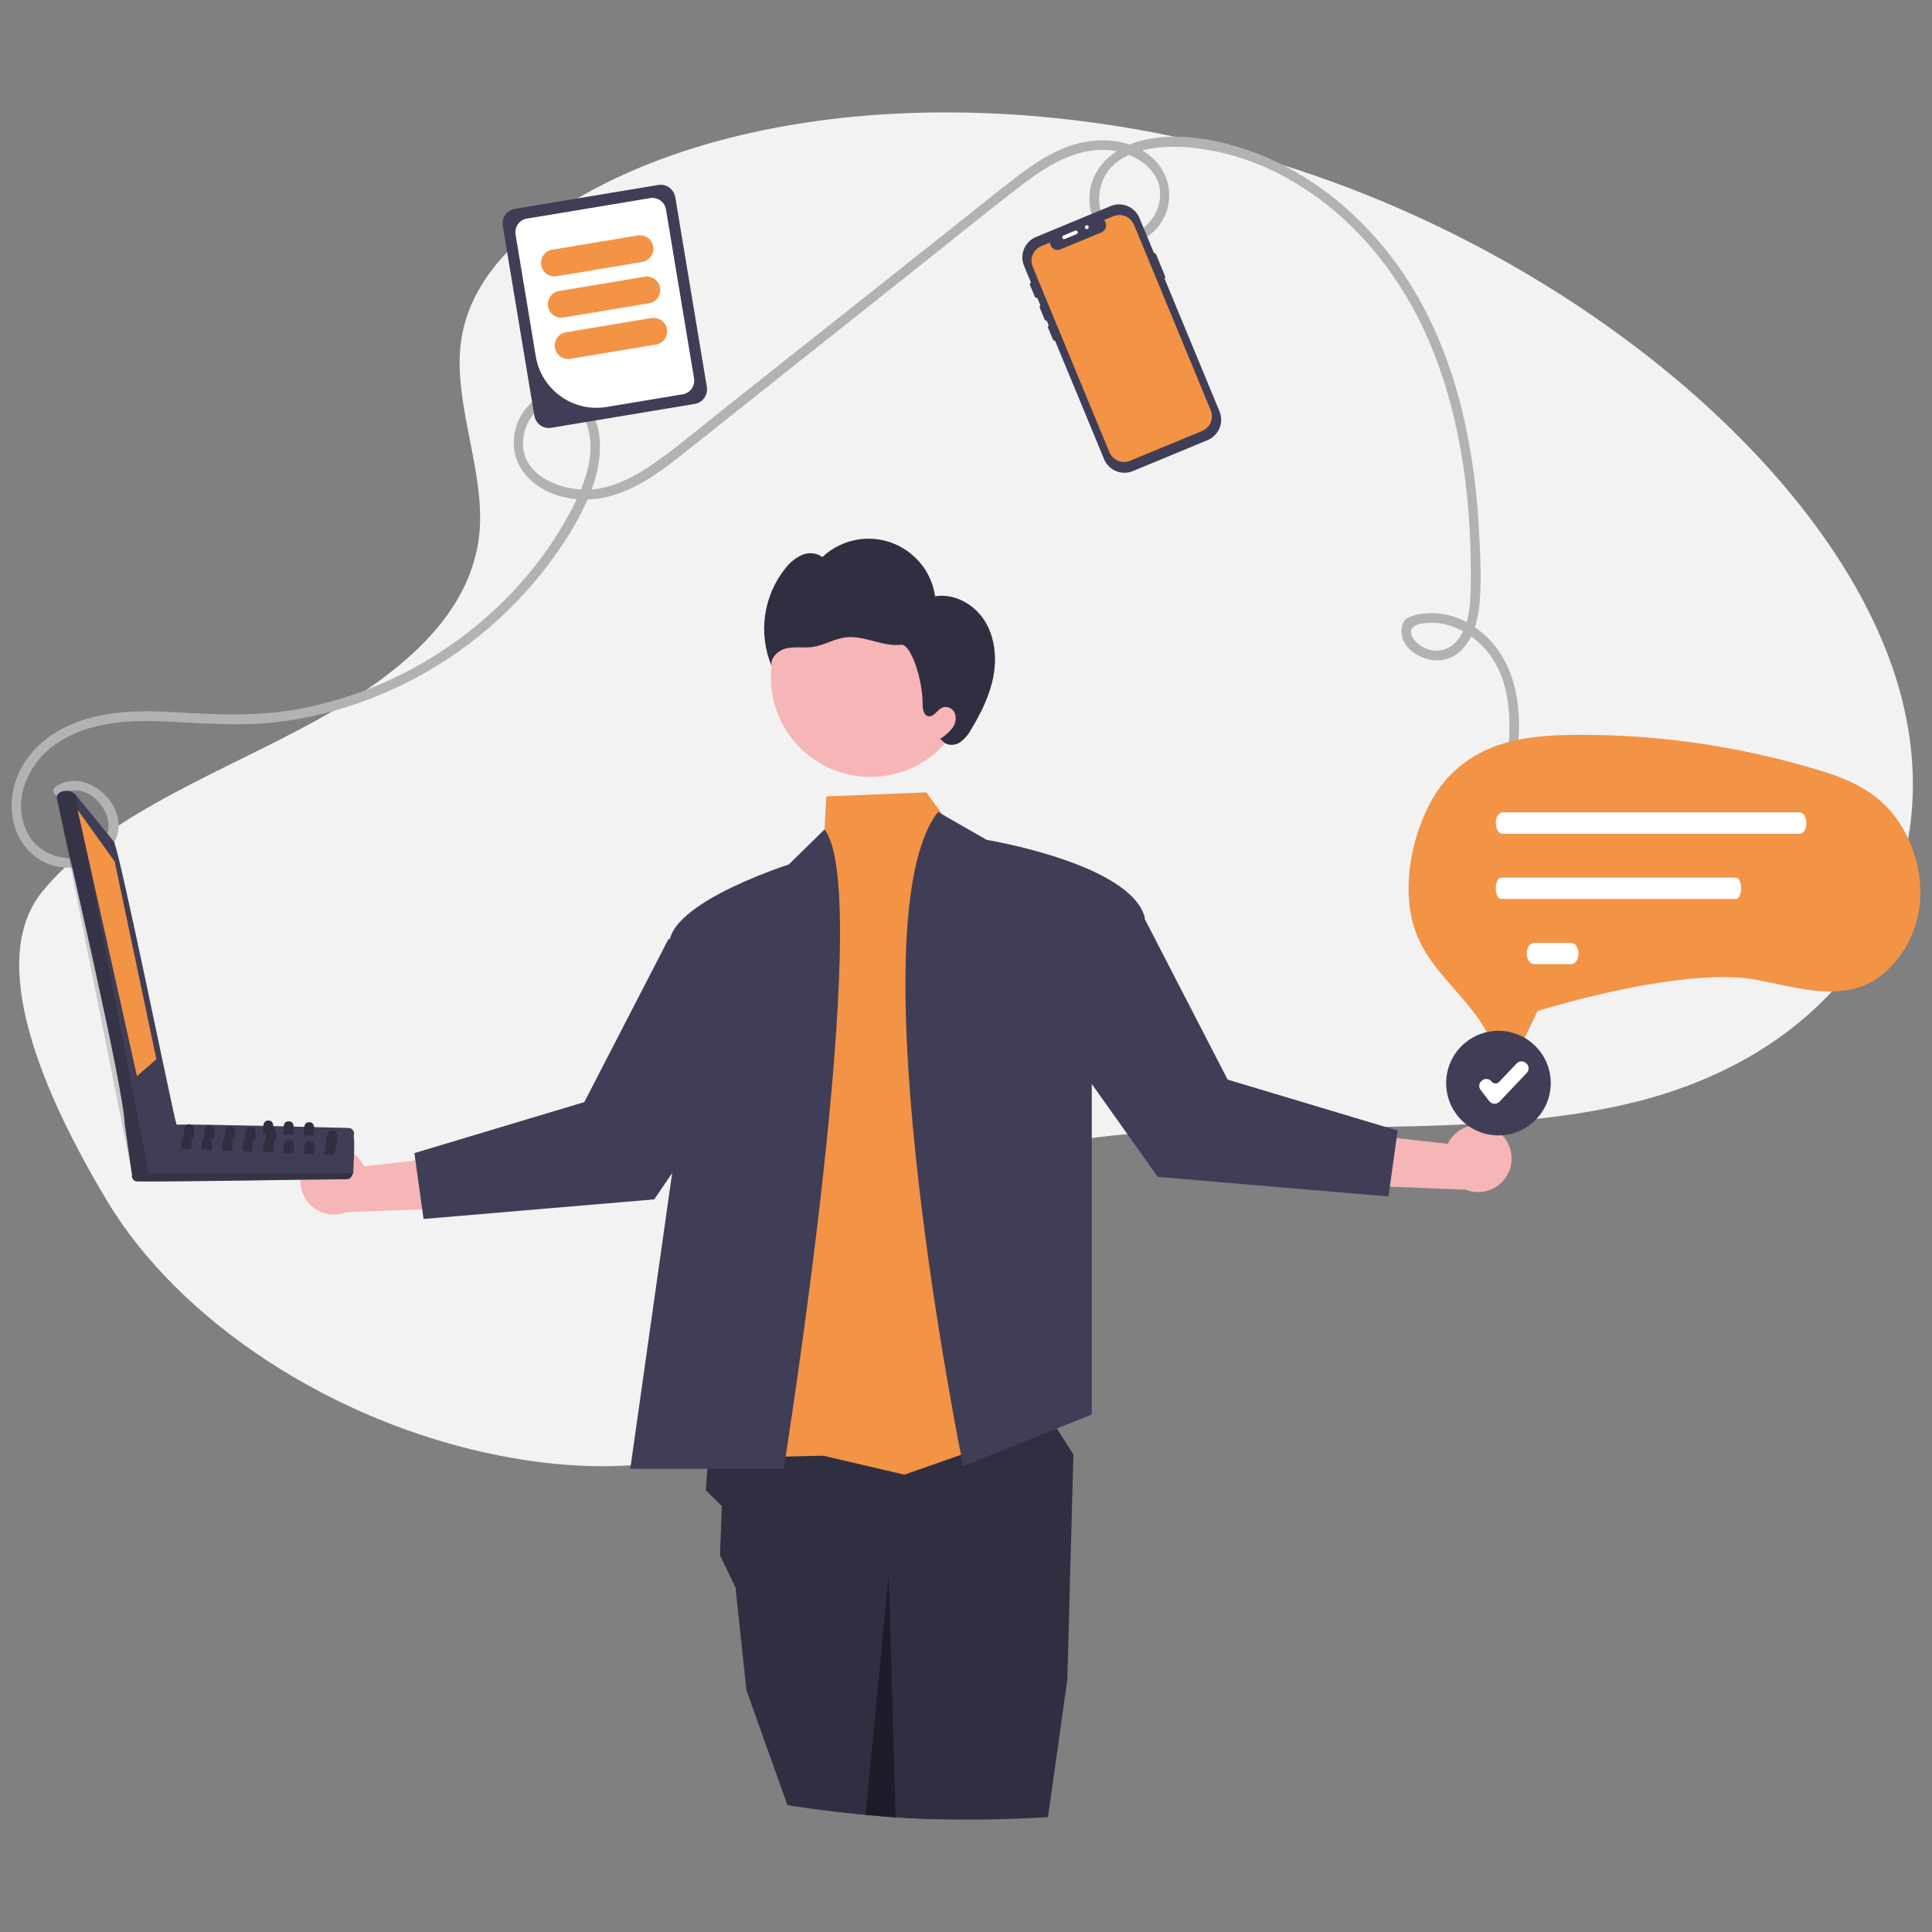<?xml version="1.0" encoding="utf-8"?>
<!-- Generator: Adobe Illustrator 26.2.1, SVG Export Plug-In . SVG Version: 6.00 Build 0)  -->
<svg version="1.1" xmlns="http://www.w3.org/2000/svg" xmlns:xlink="http://www.w3.org/1999/xlink" x="0px" y="0px"
	 viewBox="0 0 225 225" style="enable-background:new 0 0 225 225;" xml:space="preserve">
<rect x="0" y="0" width="225" height="225" fill="#808080" stroke="none"/>
<style type="text/css">
	.st0{display:none;}
	.st1{display:inline;}
	.st2{fill:#F2F2F2;}
	.st3{fill:#2F2F41;}
	.st4{fill:#F6B7B9;}
	.st5{opacity:0.1;fill:#010202;enable-background:new    ;}
	.st6{fill:#403D56;}
	.st7{fill:#F39246;}
	.st8{fill:#A1616A;}
	.st9{fill:#575A8A;}
	.st10{fill:#B3B2B2;}
	.st11{fill:#F6B5B7;}
	.st12{fill:#302F42;}
	.st13{fill:#F39346;}
	.st14{fill:#403E56;}
	.st15{opacity:0.4;fill:#020203;enable-background:new    ;}
	.st16{fill:#FFFFFF;}
	.st17{opacity:0.17;fill:#020203;enable-background:new    ;}
</style>
<g id="Livello_2" class="st0">
	
		<g id="Raggruppa_127_00000108295155420560532970000006632963733395105727_" transform="translate(-413.526 -2606.052)" class="st1">
		<path id="Tracciato_1208_00000026143845212087924110000012011198793087705250_" class="st2" d="M454.57,2813.66
			c-16.33-4.83-28.6-18.4-30.79-34.76c-0.05-0.41-0.11-0.82-0.15-1.23c-1.04-9.81,1.79-20.51,9.67-26.59
			c6.62-5.12,15.61-6.25,23.13-10.05c14.76-7.45,21.92-24.01,25.3-39.86c3.37-15.85,4.18-32.51,11.22-47.13
			c11.6-24.1,40.32-38.74,67.79-35.66c27.47,3.08,52.09,22.98,61.43,48.3c9.34,25.32,3.58,54.81-13.55,75.53
			c-6.3,7.6-14.41,14.31-24.25,16.53c-8.54,1.93-17.63,0.33-26.24,1.99c-13.53,2.6-23.96,12.77-32.38,23.27s-15.99,22.1-27.3,29.64
			C487.46,2820.98,469.04,2817.93,454.57,2813.66z"/>
		<path id="Tracciato_1209_00000010996766642245856230000012852796495327075982_" class="st2" d="M591.68,2788.25l-0.05-0.18
			l-0.02,0.46L591.68,2788.25z"/>
		<path id="Tracciato_1210_00000156550444272057381410000006376230950758958490_" class="st3" d="M507.03,2713.48
			c8.52-4.31,13.12-8.38,15.59-11.67c-3.39-3.26-5.73-7.47-6.69-12.08c-0.95-4.57-0.46-9.32,1.38-13.6c-1.42-1.52-2.23-3.5-2.3-5.57
			c0-7.64,12.06-13.81,26.93-13.81c14.87,0,26.93,6.18,26.93,13.81c0,2.81-1.65,5.42-4.47,7.6c1.53,4.76,1.44,9.89-0.24,14.6
			c-1.73,4.78-4.92,8.89-9.13,11.73c3.34,1.93,6.96,3.34,10.72,4.16c2.05-1.08,14.98,2.16,14.98,2.16c3.23,0.19,6.25,1.65,8.41,4.05
			c2.05-5.27,5.83-10.19,5.21-15.71c-0.67-5.9-6.08-10.09-9.8-14.86c-3.24-4.58-5.81-9.59-7.63-14.89l-7.05-17.73
			c-1.39-3.49-2.91-7.15-6-9.44c-5.79-4.28-15.09-3.45-21.86-2.57c-6.28,0.82-12.96,0.43-19,2.35c-5.9,1.9-11.24,6.34-12.45,12.16
			c-0.56,2.7-0.22,5.49-0.69,8.21c-1.09,6.28-6.28,11.1-11.06,15.56c-4.78,4.46-9.71,9.64-10.07,16
			c-0.38,6.98,4.93,13.51,4.01,20.43c-0.07,0.5-0.16,0.99-0.29,1.47c0.25-0.17,0.48-0.36,0.7-0.58
			C496.29,2712.3,507.03,2713.48,507.03,2713.48z"/>
		<path id="Tracciato_1211_00000145044163347096303550000003834838041231642789_" class="st3" d="M578.24,2764.31
			c0.27-0.21,0.53-0.43,0.8-0.64c1.35-1.14,2.6-2.41,3.72-3.78l-2.63-8.33l-0.17,0.2C580.51,2756.02,579.92,2760.35,578.24,2764.31z
			"/>
		<path id="Tracciato_1212_00000113351175632397655680000003314138645808298119_" class="st4" d="M540.47,2708.94
			c-3.32,0.01-6.6-0.62-9.68-1.85c-3.04-1.21-5.82-3-8.17-5.28c-2.47,3.31-7.07,7.36-15.59,11.67c0.57,19.81,30.7,21.9,30.7,21.9
			c35.19-3.72,27.37-24.57,27.76-26.44c0.02-0.06,0.05-0.12,0.1-0.17c0.04-0.06,0.1-0.1,0.17-0.12c-3.77-0.82-7.39-2.22-10.72-4.16
			C550.74,2707.41,545.66,2708.96,540.47,2708.94z"/>
		<path id="Tracciato_1213_00000011723682601360943020000004632932796804928957_" class="st5" d="M540.47,2708.94
			c-3.32,0.01-6.6-0.62-9.68-1.85c-3.04-1.21-5.82-3-8.17-5.28c-2.47,3.31-7.07,7.36-15.59,11.67c0.57,19.81,30.7,21.9,30.7,21.9
			c35.19-3.72,27.37-24.57,27.76-26.44c0.02-0.06,0.05-0.12,0.1-0.17c0.04-0.06,0.1-0.1,0.17-0.12c-3.77-0.82-7.39-2.22-10.72-4.16
			C550.74,2707.41,545.66,2708.96,540.47,2708.94z"/>
		<path id="Tracciato_1214_00000129898310788497092920000000214433674382488241_" class="st4" d="M540.47,2708.94
			c3.9,0.01,7.74-0.86,11.26-2.55c3.46-1.64,6.49-4.08,8.85-7.1c2.32-2.96,3.88-6.43,4.55-10.12c0.66-3.67,0.42-7.45-0.72-11
			c-4.82,3.73-13.08,6.19-22.46,6.19c-11,0-20.46-3.39-24.64-8.23c-1.55,3.6-2.14,7.54-1.72,11.43c0.43,3.91,1.85,7.65,4.12,10.85
			c2.32,3.28,5.41,5.93,9,7.74C532.36,2707.99,536.38,2708.95,540.47,2708.94z"/>
		<path id="Tracciato_1215_00000083075723486097030390000013019090280532686728_" class="st6" d="M499.42,2749.53l-2.35,8.18h0.01
			c0,0,0.88,2.81,1.99,6.83c0.14,0.5,0.28,1.03,0.43,1.58l77.43,1.06c0.44-0.85,0.89-1.81,1.31-2.87c1.67-3.96,2.27-8.29,1.72-12.55
			l0.17-0.2l-2.52-8l14.86-19.35l6.26,6.69c0,0-3.57-10.19-9.57-16.04c-2.16-2.41-5.18-3.86-8.41-4.05c0,0-12.93-3.23-14.98-2.16
			c-0.07,0.02-0.13,0.06-0.17,0.12c-0.05,0.05-0.08,0.1-0.1,0.17c-0.39,1.87,7.43,22.72-27.76,26.44c0,0-30.13-2.09-30.7-21.9
			c0,0-10.74-1.18-13.86,1.79c-0.22,0.21-0.45,0.41-0.7,0.58c-3.41,2.5-11.17,4.74-12.42,10.47l2.95-2.11L499.42,2749.53z"/>
		<path id="Tracciato_1216_00000013186426455845178670000006517173878012416896_" class="st4" d="M473.19,2800.68
			c3.67,2.34,7.46,4.48,11.37,6.41v-11.61C480.17,2795.37,475.98,2797.29,473.19,2800.68z"/>
		<path id="Tracciato_1217_00000054953569442159988080000015403748071553727115_" class="st4" d="M591.38,2794.31l-0.48,11.93
			c3.24-1.65,6.38-3.45,9.41-5.39C599.27,2797.74,596.79,2794.93,591.38,2794.31z"/>
		<path id="Tracciato_1218_00000096763075296458672240000013225449564505981833_" class="st6" d="M484.56,2795.48v-20.01
			c0-0.05,0-0.09,0-0.14c0.02-1.24,0.3-2.47,0.81-3.6c0.52-1.14,1.27-2.17,2.19-3.02c0.94-0.87,2.04-1.55,3.24-2
			c1.21-0.46,2.5-0.68,3.79-0.67h0.05l1.01-3.52l1.39-4.81l2.36-8.18l-16.42-25.32l-2.95,2.11l-0.18,0.12c0,0-7.04,17.12-7.82,26.81
			c-0.67,8.27-7.6,31.18-9.13,40.03c3.28,2.66,6.71,5.13,10.27,7.41C475.97,2797.29,480.17,2795.36,484.56,2795.48z"/>
		<path id="Tracciato_1219_00000134956844869644765540000001389876718817893804_" class="st6" d="M602.63,2742.08
			c0-2.23-3.91-11.17-3.91-11.17l-6.26-6.69l-14.86,19.35l2.52,8l2.63,8.33l2.46,7.82c2.03,0.62,3.81,1.87,5.08,3.57
			c1.23,1.66,1.86,3.7,1.78,5.77l-0.45,11.02l0.05,0.18l-0.07,0.26l-0.23,5.8c5.42,0.62,7.89,3.43,8.94,6.54
			c4.47-2.84,8.74-5.99,12.78-9.43c-0.14-4.34-0.76-8.65-1.86-12.86C610.45,2777.08,602.63,2744.31,602.63,2742.08z"/>
		<path id="Tracciato_1220_00000038415584553400454960000000391125989681581481_" class="st7" d="M591.61,2788.51l0.02-0.44
			l0.45-11.02c0.09-2.52-0.87-4.96-2.64-6.75c-1.82-1.85-4.28-2.94-6.87-3.04h-0.24l-5.4-0.08l-77.43-1.06l-4.83-0.08h-0.05
			c-1.3-0.01-2.58,0.21-3.79,0.67c-1.2,0.45-2.3,1.13-3.24,2c-0.92,0.85-1.67,1.88-2.19,3.02c-0.51,1.13-0.79,2.36-0.81,3.6
			c0,0.05,0,0.09,0,0.14v31.62c33.63,16.35,72.97,16.03,106.33-0.85l0.48-11.93L591.61,2788.51z M543.59,2796.07
			c-0.01,1.19-0.38,2.34-1.06,3.31c-0.7,0.98-1.68,1.74-2.81,2.19c-1.15,0.46-2.4,0.58-3.61,0.35c-1.2-0.23-2.31-0.8-3.2-1.64
			c-0.87-0.82-1.46-1.88-1.71-3.05c-0.24-1.16-0.12-2.36,0.36-3.45c0.49-1.1,1.29-2.03,2.3-2.67c2.49-1.58,5.74-1.27,7.89,0.74
			c0.57,0.55,1.03,1.2,1.36,1.93C543.42,2794.5,543.59,2795.28,543.59,2796.07L543.59,2796.07z"/>
		<path id="Tracciato_1221_00000100342001059565923350000009696808900958449316_" class="st3" d="M541.93,2684.35
			c9.39,0,17.65-2.46,22.46-6.19c2.82-2.19,4.47-4.8,4.47-7.6c0-7.64-12.06-13.81-26.93-13.81c-14.87,0-26.93,6.18-26.93,13.81
			c0.06,2.07,0.88,4.05,2.3,5.57C521.47,2680.97,530.93,2684.35,541.93,2684.35z"/>
		<path id="Tracciato_1222_00000079476237550028937870000009503575327043608706_" class="st2" d="M537.34,2802.02
			c3.29-0.16,5.83-2.96,5.67-6.25c-0.16-3.29-2.96-5.83-6.25-5.67c-3.18,0.16-5.68,2.78-5.68,5.97
			C531.17,2799.44,533.97,2802.1,537.34,2802.02z"/>
	</g>
</g>
<g id="Livello_3" class="st0">
	<g class="st1">
		<g id="Raggruppa_120" transform="translate(-524.535 -2608.23)">
			<path id="Tracciato_1223" class="st2" d="M736.89,2680.08c-2.91-13.77-14.92-28.53-30.85-37.34c-0.4-0.21-0.79-0.43-1.19-0.64
				c-9.58-5.08-20.47-7.8-27.39-4.87c-5.81,2.46-7.95,8.36-12.56,12.04c-9.04,7.23-26.22,5.02-42.27,0.4
				c-16.05-4.62-32.61-11.4-47.86-12.85c-25.14-2.39-42.88,11.61-42.96,32.57s16.79,47.31,40.74,65.17
				c23.96,17.86,53.76,26.8,76.18,23.75c8.23-1.12,15.79-3.94,19.11-9.98c2.88-5.23,2.33-12.43,4.94-17.83
				c4.11-8.5,15.35-11.44,26.7-12.79c11.35-1.35,23.66-1.62,32.4-6.35C740.37,2706.77,739.46,2692.29,736.89,2680.08z"/>
			<path id="Tracciato_1224" class="st8" d="M618.04,2714.52l10.11,10.42c0,0,10.95-16.05,14.32-17.65c0,0-5.3-6.73-5.34-14.4
				c-5.06,1.22-10.37,0.97-15.3-0.71c-4.86-1.65-9.12-4.69-12.26-8.75c-0.47,3.51-1.4,6.95-2.75,10.23L618.04,2714.52z"/>
			<path id="Tracciato_1225" class="st5" d="M618.04,2714.52l10.11,10.42c0,0,10.95-16.05,14.32-17.65c0,0-5.3-6.73-5.34-14.4
				c-5.06,1.22-10.37,0.97-15.3-0.71c-4.86-1.65-9.12-4.69-12.26-8.75c-0.47,3.51-1.4,6.95-2.75,10.23L618.04,2714.52z"/>
			<path id="Tracciato_1226" class="st3" d="M650.06,2818.04c-5.11-2.09-7.06,0.04-11.33,3.25c6.65-0.08,13.28-0.76,19.81-2.02
				c-2.2-1.05-4.29-2.32-6.24-3.8C651.46,2817.35,650.7,2818.3,650.06,2818.04z"/>
			<path id="Tracciato_1227" class="st8" d="M630.68,2693.66c3.42,0,6.82-0.64,10-1.9c3.15-1.23,6.03-3.06,8.48-5.39
				c2.41-2.29,4.33-5.03,5.66-8.08c1.31-3,1.98-6.24,1.98-9.52c0-0.36-0.01-0.71-0.03-1.06c-0.38,0.28-0.82,0.47-1.29,0.54
				c-0.47,0.07-0.94,0.03-1.4-0.11c-2.56-1-1.88-5.32-4.41-6.39c-2.28-0.96-4.5,1.67-6.98,1.94c-2.31,0.24-4.2-1.56-6.09-2.85
				c-1.89-1.28-4.05-2.12-6.31-2.47c-2.27-0.34-4.6-0.18-6.8,0.47c-2.18,0.64-4.19,1.76-5.88,3.28c-1.65,1.5-2.93,3.36-3.73,5.44
				c-1.47,3.85-1.16,8.2-2.93,11.93c-2.04-0.91-2.17-3.38-3.9-4.51c-0.55-0.32-1.18-0.51-1.81-0.54c1.39,5.53,4.64,10.4,9.21,13.81
				C619.15,2691.77,624.83,2693.66,630.68,2693.66z"/>
			<path id="Tracciato_1228" class="st6" d="M581.39,2740.87c6.32,16.92-0.64,46.07-1.27,49.07c-0.43,2.07,6.35,0.04,13.9-0.4
				c4.7-0.16,9.41,0.03,14.09,0.56c1.36-0.1,2.46-0.15,3.19-0.15c0.25,0,0.5,0.07,0.72,0.18c0.22,0.11,0.41,0.27,0.56,0.47
				c0.01,0.01,0.02,0.03,0.03,0.03c0.03,0.04,0.06,0.07,0.09,0.11c0.09,0.1,0.15,0.21,0.2,0.33c0.09,0.15,0.16,0.32,0.23,0.47
				c0.92-0.85,2.38-2.19,4.17-3.74l-21.16-9.91l34.55-45.74l3.31,1.72l0.9-1.72c0,0,12.04,3.39,23.8,8.08
				c2.97-10.83,5.69-18.52,5.69-18.52c2.22,0.53,4.2,1.79,5.62,3.59c-0.61-2.22-2.01-4.15-3.94-5.41
				c-7.56-5.05-21.18-13.76-23.59-12.61c-3.37,1.6-14.33,17.65-14.33,17.65l-10.11-10.42l-11.21-20.86c0,0-8.17-2.41-9.86,1.6
				s-32.02,16.84-32.02,16.84l3.37,1.6C577.54,2715.91,580.84,2727.42,581.39,2740.87z"/>
			<path id="Tracciato_1229" class="st6" d="M650.06,2818.04c0.65,0.27,1.41-0.68,2.25-2.57c-1.42-0.92-2.5-2.28-3.09-3.86
				c-0.35-1.66,0.89-5.53,2.47-9.47c-2,0.25-4.02-0.08-5.84-0.95l-15.17-7.1c-3.17,1.99-6.51,3.7-9.98,5.09l-7.14,5.51
				c-0.49,5.36-1.37,10.79-1.88,13.66c8.37,1.97,16.95,2.97,25.55,2.97c0.51,0,1.01-0.01,1.51-0.03
				C642.99,2818.08,644.95,2815.94,650.06,2818.04z"/>
			<path id="Tracciato_1230" class="st6" d="M664.38,2721.73c0,0-2.73,7.69-5.69,18.52c5.29,2.02,10.4,4.48,15.27,7.37l-2.06-17.69
				c-0.24-1.95-1.08-3.77-2.41-5.22C668.11,2723.23,666.34,2722.2,664.38,2721.73L664.38,2721.73z"/>
			<path id="Tracciato_1231" class="st9" d="M685.61,2808.6l0.36,1.37c0.1-0.04,0.19-0.1,0.29-0.14c-0.2-0.39-0.4-0.85-0.6-1.34
				L685.61,2808.6z"/>
			<path id="Tracciato_1232" class="st6" d="M680.83,2790.42c0.11-0.35,0.23-0.71,0.35-1.09l-27.12,11.85
				c-0.72,0.48-1.53,0.8-2.38,0.95c-1.58,3.95-2.82,7.81-2.47,9.47c0.59,1.59,1.67,2.94,3.09,3.86c1.95,1.47,4.04,2.74,6.24,3.8
				c4.4-0.86,8.74-1.99,13-3.39v-11.89L680.83,2790.42z"/>
			<path id="Tracciato_1233" class="st3" d="M610.96,2679.51c1.78-3.73,1.47-8.08,2.93-11.93c0.8-2.08,2.08-3.95,3.73-5.44
				c1.69-1.52,3.69-2.64,5.88-3.28c2.21-0.65,4.53-0.81,6.8-0.47c2.26,0.35,4.41,1.19,6.31,2.47c1.89,1.28,3.78,3.08,6.09,2.85
				c2.48-0.26,4.7-2.9,6.98-1.94c2.53,1.07,1.85,5.39,4.41,6.39c0.45,0.14,0.93,0.18,1.4,0.11c0.46-0.08,0.9-0.26,1.28-0.54
				c0.41-0.27,0.76-0.62,1.04-1.03c0.68-1.22,1.05-2.59,1.08-3.99c0.35-3.42,0.67-7.05-0.88-10.14c-0.65-1.05-1.22-2.14-1.71-3.28
				c-0.27-1.06-0.38-2.15-0.33-3.24c-0.01-4.03-0.32-8.22-2.45-11.71c-2.64-3.84-6.69-6.5-11.27-7.4c-4.61-0.9-9.33-1.08-13.99-0.53
				c-7.72,0.61-15.77,1.95-21.86,6.53c-0.82,0.57-1.53,1.28-2.1,2.09c-0.53,0.96-0.91,2-1.12,3.08c-1.32,5.12-3.29,10.05-5.87,14.66
				c-1.24,1.96-2.26,4.05-3.03,6.24c-0.77,2.21-0.49,4.65,0.75,6.63c1.1,1.55,2.86,2.37,4.24,3.63c1.38,1.26,2.01,3.67,3.52,4.62
				c0.76,0.38,1.6,0.57,2.45,0.57c0.64,0.04,1.26,0.22,1.81,0.54C608.79,2676.13,608.92,2678.6,610.96,2679.51z"/>
			<path id="Tracciato_1234" class="st2" d="M658.69,2740.25c-11.76-4.69-23.8-8.08-23.8-8.08l-0.9,1.72l43.04,22.35
				c6.74-3.21,10.11,3.21,10.11,3.21l31.18-15.24l-10.11-1.6c-10.11-1.6-28.65,9.63-28.65,9.63c-1.6-1.83-3.49-3.39-5.6-4.62
				C669.08,2744.73,663.98,2742.26,658.69,2740.25z"/>
			<path id="Tracciato_1235" class="st7" d="M677.02,2756.24l-43.04-22.35l-3.31-1.72l-34.55,45.74l21.16,9.91
				c7.78-6.73,21.73-17.37,23.62-9.03c1.41,6.24-4.46,11.62-10.22,15.29l15.17,7.1c1.81,0.87,3.84,1.2,5.84,0.95
				c0.85-0.15,1.66-0.47,2.38-0.95l27.12-11.85c3.03-9.33,9.78-26.83,16.06-20.26c0.56,0.58,1.03,1.24,1.4,1.95l19.66-26.82
				l-31.18,15.24C687.13,2759.45,683.76,2753.03,677.02,2756.24z"/>
			<path id="Tracciato_1236" class="st8" d="M681.18,2789.33c-0.12,0.38-0.24,0.74-0.35,1.09l0,0l4.77,18.18l0.05-0.11l4.85-12.12
				c0,0,13.15-16.02,8.15-25.34c-0.38-0.71-0.85-1.37-1.4-1.95C690.96,2762.5,684.21,2780,681.18,2789.33z"/>
			<path id="Tracciato_1237" class="st8" d="M640.9,2778.79c-1.89-8.34-15.83,2.3-23.62,9.03c-1.79,1.55-3.26,2.89-4.17,3.74
				c1.04,2.55,0.94,7.8,0.44,13.13l7.14-5.51c3.47-1.39,6.81-3.1,9.98-5.09C636.44,2790.41,642.31,2785.02,640.9,2778.79z"/>
			<path id="Tracciato_1238" class="st9" d="M594.02,2789.54c-7.55,0.45-14.34,2.47-13.9,0.4c0.63-3,7.59-32.15,1.27-49.07
				c0.85,20.96-4.97,46.63-5.49,49.07c-0.74,3.52,22.49,0.87,32.2,0.15C603.43,2789.57,598.72,2789.39,594.02,2789.54z"/>
			<path id="Tracciato_1239" class="st5" d="M594.02,2789.54c-7.55,0.45-14.34,2.47-13.9,0.4c0.63-3,7.59-32.15,1.27-49.07
				c0.85,20.96-4.97,46.63-5.49,49.07c-0.74,3.52,22.49,0.87,32.2,0.15C603.43,2789.57,598.72,2789.39,594.02,2789.54z"/>
			<path id="Tracciato_1240" class="st9" d="M612.88,2791.08c-0.05-0.12-0.11-0.24-0.2-0.33
				C612.75,2790.85,612.82,2790.97,612.88,2791.08z"/>
			<path id="Tracciato_1241" class="st5" d="M612.88,2791.08c-0.05-0.12-0.11-0.24-0.2-0.33
				C612.75,2790.85,612.82,2790.97,612.88,2791.08z"/>
			<path id="Tracciato_1242" class="st9" d="M612.57,2790.6c0.01,0.01,0.02,0.03,0.03,0.03
				C612.59,2790.63,612.58,2790.62,612.57,2790.6z"/>
			<path id="Tracciato_1243" class="st5" d="M612.57,2790.6c0.01,0.01,0.02,0.03,0.03,0.03
				C612.59,2790.63,612.58,2790.62,612.57,2790.6z"/>
			<path id="Tracciato_1244" class="st6" d="M613.11,2791.55c-0.07-0.16-0.14-0.32-0.23-0.47c-0.06-0.12-0.13-0.23-0.2-0.33
				c-0.03-0.04-0.06-0.07-0.09-0.11c-0.01-0.01-0.02-0.01-0.03-0.03c-0.15-0.2-0.34-0.36-0.56-0.47c-0.22-0.12-0.47-0.18-0.72-0.18
				c-0.73,0-1.83,0.06-3.19,0.15c-9.71,0.71-32.94,3.36-32.2-0.15c0.51-2.44,6.34-28.12,5.49-49.07
				c-0.55-13.45-3.85-24.96-13.07-27.17l-3.37-1.6c0,0-13.48,2.41-16.01,22.48c-0.94,7.48-2.7,21.42-3.41,36.1
				c7.18,11.88,16.69,22.17,27.96,30.26c11.47,8.24,24.44,14.15,38.18,17.4c0.5-2.87,1.38-8.32,1.88-13.66
				C614.04,2799.34,614.15,2794.11,613.11,2791.55z"/>
			<path id="Tracciato_1245" class="st6" d="M680.84,2790.42L680.84,2790.42l-9.29,13.56v11.89c4.95-1.61,9.77-3.58,14.42-5.9
				l-0.36-1.37L680.84,2790.42z"/>
		</g>
	</g>
</g>
<g id="Livello_4">
	<g>
		<path id="Tracciato_1223_00000155848833695343037900000012763423611760632980_" class="st2" d="M12.48,139.87
			c8.4,14,26.22,25.78,45.54,29.62c0.48,0.08,0.96,0.19,1.44,0.27c11.53,2.07,23.43,1.09,29.12-4.62
			c4.78-4.79,4.54-12.03,7.64-17.72c6.08-11.18,24-15.01,41.76-15.79c17.76-0.78,36.91,0.62,52.61-3.33
			c25.89-6.52,37.88-28.26,29.58-51.2c-8.3-22.94-35.59-45.63-66.5-56.46s-64.05-9.78-85.07,1.7c-7.72,4.21-14.09,10.04-14.96,17.84
			c-0.76,6.76,2.67,14.44,2.24,21.29C55.2,72.25,45.23,79.55,34.51,85.15s-22.82,10.36-29.6,18.71
			C-1.66,111.96,5.04,127.46,12.48,139.87z"/>
		<g>
			<path class="st10" d="M185.16,115.07c-1.61-1.02-3.16-2.13-4.57-3.42c-3.46-3.05-5.4-7.47-5.3-12.08
				c0.03-5.25,1.72-10.34,1.61-15.6c-0.09-4.36-1.57-8.62-5.36-11.07c-1.56-1.06-3.43-1.58-5.31-1.48
				c-0.77,0.06-1.84,0.19-2.48,0.67c-0.51,0.39-0.61,1.29-0.5,1.88c0.24,1.39,1.56,2.36,2.84,2.74c1.59,0.51,3.33,0,4.38-1.29
				c1.23-1.42,1.65-3.31,1.83-5.13c0.24-2.47,0.11-5,0-7.47c-0.44-10.04-2.43-20.33-7.65-29.05c-4.44-7.41-11.34-13.63-19.61-16.38
				c-3.9-1.3-8.52-2.07-12.55-0.89c-3.46,1.01-6.11,3.86-5.54,7.64c0.48,3.19,3.79,5.4,6.71,3.39c2.64-1.83,3.3-5.45,1.48-8.09
				c-0.16-0.24-0.35-0.46-0.54-0.67c-2.82-2.95-7.42-2.93-10.93-1.43c-2.12,0.9-3.99,2.26-5.8,3.66c-2.31,1.79-4.58,3.63-6.87,5.44
				L83.43,48.31c-2.17,1.73-4.31,3.52-6.56,5.15c-2.1,1.52-4.41,2.93-6.99,3.42c-3.64,0.69-9.39-1.12-8.95-5.73
				c0.17-1.79,1.36-3.77,3.17-4.28c1.78-0.5,3.45,0.64,4.12,2.26c1.46,3.57-0.25,7.65-1.96,10.78
				c-4.21,7.76-10.86,14.07-18.64,18.18c-3.9,2.06-8.07,3.54-12.4,4.4c-4.86,0.95-9.62,0.77-14.54,0.47
				c-4.76-0.29-9.76-0.26-14,2.22c-3.48,2.03-5.8,5.72-5.24,9.84c0.48,3.57,3.35,6.3,7.04,6c3.1-0.25,6.21-2.9,5.11-6.26
				c-0.91-2.78-4.43-4.98-7.11-3.14c-0.59,0.41-0.03,1.38,0.57,0.97h0c3.12-2.14,7.15,2.57,4.96,5.51c-2.21,2.96-7.05,2.12-8.71-0.9
				c-2.12-3.86-0.01-8.46,3.41-10.7c3.89-2.55,8.65-2.69,13.14-2.45c4.54,0.24,8.96,0.56,13.48-0.09c3.82-0.56,7.56-1.61,11.12-3.12
				c7.32-3.07,13.74-7.94,18.68-14.15c2.3-2.92,4.46-6.21,5.78-9.71c1.02-2.7,1.5-6.24,0.06-8.88c-1.16-2.21-3.9-3.05-6.11-1.89
				c-0.27,0.14-0.53,0.31-0.76,0.51c-2.4,1.97-3.05,5.62-1.21,8.16c1.97,2.73,5.68,3.67,8.88,3.17c4.45-0.69,8.04-3.83,11.45-6.53
				l25.2-20.01c4.16-3.3,8.27-6.66,12.48-9.89c3.42-2.63,7.6-5.17,12.06-3.77c1.8,0.57,3.61,1.91,4.06,3.83
				c0.34,1.8-0.34,3.63-1.77,4.77c-1.28,1.08-3.19,0.93-4.27-0.35c-0.06-0.07-0.11-0.14-0.16-0.21c-0.94-1.31-1.02-3.18-0.48-4.66
				c1.45-3.96,6.75-4.37,10.29-4.05c4.18,0.42,8.21,1.75,11.83,3.89c7.48,4.35,13.02,11.42,16.26,19.37
				c3.6,8.81,4.71,18.55,4.56,28.01c-0.03,1.93-0.16,4.06-1.25,5.72c-1.06,1.63-2.92,2.12-4.58,1.03c-0.54-0.35-1.24-1.05-1.1-1.77
				c0.18-0.91,2-0.92,2.73-0.89c2,0.1,3.89,1.1,5.32,2.46c3.4,3.23,3.67,8.17,3.22,12.56c-0.49,4.82-1.88,9.62-1.32,14.5
				c0.71,6.29,4.92,10.38,9.82,13.63L185.16,115.07z"/>
			<circle class="st11" cx="101.38" cy="78.87" r="11.61"/>
			<path class="st12" d="M114.63,72.23c-1.22-1.89-3.51-3.15-5.73-2.79c-0.62-4.28-4.6-7.24-8.88-6.62
				c-1.59,0.23-3.07,0.95-4.24,2.05c-0.7-0.49-1.6-0.58-2.38-0.24c-0.76,0.35-1.43,0.88-1.93,1.55c-2.6,3.24-3.2,7.64-1.58,11.46
				c-0.27-0.99,0.72-1.92,1.72-2.14c1-0.22,2.05-0.01,3.06-0.16c1.3-0.18,2.47-0.94,3.77-1.11c1.09-0.14,2.19,0.14,3.26,0.42
				c1.07,0.28,2.16,0.57,3.26,0.44c1.09-0.13,2.51,4.02,2.49,6.94c0,0.55,0.11,1.26,0.65,1.38c0.67,0.14,1.05-0.78,1.69-1.03
				c0.61-0.17,1.24,0.16,1.44,0.77c0.16,0.6,0.03,1.23-0.37,1.71c-0.39,0.47-0.85,0.87-1.37,1.19l0.26,0.22
				c0.43,0.57,1.34,0.6,1.96,0.24c0.6-0.41,1.08-0.96,1.41-1.6c1.16-1.93,2.18-3.98,2.58-6.19
				C116.1,76.52,115.85,74.12,114.63,72.23z"/>
			<path class="st12" d="M108.98,211.85l-5.74-15.8l21.06-0.43l0.71-26.23l-3.73-5.87l-38.7,4.3l-0.38,5.74l1.86,1.83l-0.21,5.74
				l1.81,3.76l1.27,11.96l4.77,13.37C91.69,210.23,100.42,211.69,108.98,211.85z"/>
			<path class="st12" d="M102.39,211.5l-1.66-21.79l21.54,1.96l2.03,3.95l-2.25,16C110.62,212.34,102.39,211.5,102.39,211.5z"/>
			<polygon class="st13" points="111.5,97.28 107.89,92.28 96.24,92.75 96.02,96.6 88.28,169.7 95.88,169.53 105.32,171.74 
				123.46,165.38 			"/>
			<path class="st14" d="M91.27,171.06H73.4l4.66-32.91l1.89-13.34c0,0-1.34-9.53-1.99-14.51c-0.06-0.53,0.03-1.07,0.27-1.55
				c0.21-0.45,0.49-0.87,0.82-1.24c2.17-2.51,7.06-4.68,10.13-5.87c1.58-0.61,2.68-0.96,2.68-0.96l4.16-4.08
				C101.99,104.06,91.27,171.06,91.27,171.06z"/>
			<path class="st14" d="M109.24,94.56l5.67,3.25c0,0,16.79,2.76,18.42,9.06l-6.18,18.65v39.21l-14.98,6.01
				C112.17,170.74,99.24,107.4,109.24,94.56z"/>
			<polygon class="st15" points="104.3,211.65 103.5,183.44 100.8,211.37 			"/>
			<path class="st11" d="M36.63,134.35c1.74-1.25,4.17-0.86,5.43,0.89c0.13,0.19,0.25,0.38,0.35,0.59l13.73-1.55l-3.26,6.4
				l-12.54,0.49c-2.01,0.8-4.28-0.17-5.08-2.18C34.59,137.32,35.16,135.4,36.63,134.35L36.63,134.35z"/>
			<polygon class="st14" points="94.28,106.32 97.28,108.72 76.19,139.68 49.33,141.96 48.26,134.29 68.05,128.35 77.84,109.38 			
				"/>
			<path class="st11" d="M174.39,131.73c-1.74-1.25-4.17-0.86-5.43,0.89c-0.13,0.19-0.25,0.38-0.35,0.59l-13.73-1.55l3.26,6.4
				l12.54,0.49c2.01,0.8,4.28-0.17,5.08-2.18C176.43,134.7,175.87,132.78,174.39,131.73L174.39,131.73z"/>
			<polygon class="st14" points="116.75,103.7 112.82,106.05 134.83,137.06 161.7,139.34 162.77,131.67 142.97,125.73 
				133.18,106.76 			"/>
			<path class="st14" d="M122.92,39.67c-0.11,0.05-0.24-0.01-0.29-0.12l-0.57-1.37c-0.05-0.11,0.01-0.24,0.12-0.29
				c0.11-0.05,0.24,0.01,0.29,0.12l0.57,1.37C123.09,39.5,123.03,39.63,122.92,39.67z"/>
			<path class="st14" d="M134.4,29.49L134.4,29.49l-1.7-4.1c-0.54-1.31-2.05-1.94-3.36-1.39c0,0,0,0,0,0l0,0l-8.69,3.6
				c-1.31,0.54-1.94,2.05-1.39,3.36c0,0,0,0,0,0v0l9.32,22.51c0.54,1.31,2.05,1.94,3.36,1.39c0,0,0,0,0,0l0,0l8.69-3.6
				c1.31-0.54,1.94-2.05,1.39-3.36l0,0l0,0l-6.41-15.49l0,0c0.08-0.03,0.12-0.13,0.09-0.21v0l-1.08-2.62
				C134.57,29.49,134.48,29.46,134.4,29.49C134.4,29.49,134.4,29.49,134.4,29.49z"/>
			<path class="st13" d="M132.07,26.19L141,47.78c0.39,0.93-0.05,2-0.98,2.4c-0.01,0-0.01,0.01-0.02,0.01l-8.39,3.47
				c-0.94,0.39-2.02-0.06-2.41-1l-8.93-21.59c-0.39-0.94,0.06-2.02,1-2.41c0,0,0,0,0,0l1.02-0.42c0,0.48,0.4,0.87,0.88,0.87
				c0.11,0,0.23-0.02,0.33-0.07l4.78-1.98c0.1-0.04,0.2-0.11,0.28-0.19c0.34-0.34,0.35-0.89,0.01-1.24c0,0,0,0,0,0l1.09-0.45
				C130.6,24.8,131.68,25.25,132.07,26.19z"/>
			<path class="st14" d="M121.95,37.33c-0.11,0.05-0.24-0.01-0.29-0.12l-0.57-1.37c-0.05-0.11,0.01-0.24,0.12-0.29
				c0.11-0.05,0.24,0.01,0.29,0.12l0.57,1.37C122.11,37.15,122.06,37.28,121.95,37.33z"/>
			<path class="st14" d="M120.81,34.68c-0.11,0.05-0.24-0.01-0.29-0.12l-0.57-1.37c-0.05-0.11,0.01-0.24,0.12-0.29
				c0.11-0.05,0.24,0.01,0.29,0.12l0,0l0.57,1.37C120.97,34.5,120.92,34.63,120.81,34.68z"/>
			<path class="st16" d="M123.72,27.72c-0.05-0.11,0.01-0.24,0.12-0.29l1.37-0.57c0.11-0.05,0.24,0.01,0.29,0.12
				c0.05,0.11-0.01,0.24-0.12,0.29L124,27.83C123.89,27.88,123.76,27.83,123.72,27.72z"/>
			<circle class="st16" cx="126.57" cy="26.46" r="0.22"/>
			<path class="st13" d="M175.52,123.8c-0.02,0-0.03,0-0.05,0c-0.41-0.02-0.79-0.37-1.01-0.92c-0.82-1.97-1.83-3.73-2.99-5.2
				c-0.7-0.9-1.44-1.74-2.15-2.55c-1.83-2.09-3.55-4.06-4.51-6.77c-2.09-5.93,0.37-14.18,3.88-17.88c3.94-4.15,9.12-4.8,14.13-4.89
				c0.52-0.01,1.04-0.01,1.56-0.01l0,0c9.03,0.01,18.04,1.33,26.91,3.95c2.95,0.87,6.04,1.94,8.53,4.54
				c2.47,2.58,3.97,6.65,3.82,10.36c-0.21,5.42-3.79,9.47-7.05,10.53c-3.11,1.01-6.34,0.33-9.75-0.39
				c-0.75-0.16-1.53-0.32-2.31-0.47c-8.38-1.55-24.13,3.24-24.8,3.44l-0.66,0.2l-2.56,5.3C176.27,123.52,175.91,123.81,175.52,123.8
				z"/>
			<path class="st16" d="M209.62,97.09h-34.67c-0.42,0-0.75-0.55-0.75-1.24c0-0.68,0.34-1.24,0.75-1.24h34.67
				c0.42,0,0.75,0.55,0.75,1.24C210.37,96.54,210.04,97.09,209.62,97.09z"/>
			<path class="st16" d="M202.18,104.69h-27.39c-0.33,0-0.6-0.56-0.59-1.24c0-0.68,0.27-1.23,0.59-1.24h27.39
				c0.33,0,0.6,0.56,0.59,1.24C202.77,104.13,202.51,104.69,202.18,104.69z"/>
			<path class="st16" d="M183.01,112.28h-4.38c-0.45,0-0.82-0.56-0.82-1.24c0-0.68,0.37-1.23,0.82-1.23h4.38
				c0.45,0,0.82,0.56,0.82,1.24C183.82,111.73,183.46,112.28,183.01,112.28z"/>
			<circle class="st16" cx="174.51" cy="126.14" r="6.01"/>
			<path class="st14" d="M174.51,132.23c-3.36,0-6.09-2.72-6.09-6.09c0-3.36,2.72-6.09,6.09-6.09c3.36,0,6.09,2.72,6.09,6.09
				C180.59,129.5,177.87,132.22,174.51,132.23z"/>
			<path class="st16" d="M174.06,128.54c-0.01,0-0.03,0-0.04,0c-0.23-0.01-0.44-0.12-0.58-0.3l-1-1.29
				c-0.27-0.34-0.21-0.84,0.14-1.1c0,0,0,0,0,0l0.04-0.03c0.34-0.27,0.84-0.21,1.1,0.14c0,0,0,0,0,0c0.19,0.25,0.56,0.29,0.81,0.1
				c0.02-0.02,0.04-0.04,0.06-0.06l2.04-2.15c0.3-0.31,0.8-0.33,1.11-0.03l0.03,0.03c0.32,0.3,0.33,0.8,0.03,1.11c0,0,0,0,0,0
				l-3.17,3.34C174.48,128.45,174.27,128.54,174.06,128.54z"/>
			<path class="st14" d="M62.23,48.41l-3.68-22.12c-0.15-0.93,0.48-1.81,1.41-1.97l16.71-2.78c0.93-0.15,1.81,0.48,1.97,1.41
				l3.68,22.12c0.15,0.93-0.48,1.81-1.41,1.97L64.2,49.82C63.27,49.98,62.39,49.35,62.23,48.41z"/>
			<path class="st16" d="M62.4,41.52L60.04,27.3c-0.14-0.87,0.45-1.7,1.32-1.84l14.36-2.39c0.87-0.14,1.7,0.45,1.84,1.32l3.27,19.69
				c0.14,0.87-0.45,1.7-1.32,1.84l-8.89,1.48C66.73,48.03,63.06,45.41,62.4,41.52z"/>
			<path class="st13" d="M63.02,30.88c-0.14-0.85,0.44-1.66,1.29-1.8l9.96-1.66c0.85-0.14,1.66,0.43,1.8,1.29
				c0.14,0.85-0.43,1.66-1.29,1.8l-9.96,1.66C63.97,32.31,63.17,31.73,63.02,30.88z"/>
			<path class="st13" d="M63.82,35.69c-0.14-0.85,0.44-1.66,1.29-1.8l9.96-1.66c0.85-0.14,1.66,0.43,1.8,1.29
				c0.14,0.85-0.43,1.66-1.29,1.8l0,0l-9.96,1.66C64.77,37.12,63.97,36.54,63.82,35.69z"/>
			<path class="st13" d="M64.62,40.5c-0.14-0.85,0.44-1.66,1.29-1.8l9.96-1.66c0.85-0.14,1.66,0.43,1.8,1.29
				c0.14,0.85-0.43,1.66-1.29,1.8l-9.96,1.66C65.57,41.92,64.77,41.35,64.62,40.5z"/>
			<path class="st14" d="M40.57,131.36c-2.78-0.06-17.69-0.48-20.14-0.38c-0.14-0.48-4.77,5.46-4.89,5.49
				c-0.26,0.27-0.25,0.7,0.03,0.96c0.06,0.06,0.13,0.1,0.2,0.13c0.27,0.17,24.32-0.28,24.61-0.22c0.26,0,0.49-0.16,0.6-0.39
				l0.16-0.36c0.02-0.62,0.22-3.76,0.04-4.3c0.15-0.34,0-0.73-0.34-0.88C40.75,131.38,40.66,131.36,40.57,131.36z"/>
			<path class="st17" d="M41.14,136.59c-0.14,0.34-0.32,0.77-0.76,0.75l-24.35,0.27c-0.37,0-0.67-0.31-0.66-0.68
				c0-0.11,0.03-0.21,0.08-0.31L41.14,136.59z"/>
			<path class="st14" d="M20.55,130.91c-0.26-0.45-6.77-32.67-7.32-32.94l-4.45-5.44l-0.4-0.3c-0.55-0.3-1.88-0.1-1.76,0.75l0,0
				c1.04,5.01,7.76,33.52,7.91,37.97l0.81,5.66c0.06,0.38,0.41,0.64,0.79,0.59c0.02,0,0.05-0.01,0.07-0.01
				c0.47-0.05,0.88-0.35,1.08-0.78C17.35,136.2,20.85,131.02,20.55,130.91z"/>
			<path class="st17" d="M8.79,92.53l8.5,43.87c-0.28,0.72-1.61,1.22-1.92,0.28c-0.01,0-8.72-43.68-8.73-43.71
				C6.54,91.93,8.28,91.89,8.79,92.53z"/>
			<polygon class="st13" points="9.04,94.32 13.36,100.34 18.21,123.36 15.95,125.33 			"/>
			<path class="st12" d="M37.78,134.46l1.19,0.05c0.02-0.35,0.08-0.7,0.17-1.03c0.18-0.85,0.34-1.87-0.4-1.86
				c-0.51-0.05-0.68,0.59-0.77,1.29C37.96,133.42,37.89,133.95,37.78,134.46z"/>
			<path class="st12" d="M30.93,132.85l0.81,0.03l0.39,0.01c-0.01-0.43,0.19-1.31-0.29-1.52c-0.08-0.03-0.16-0.05-0.24-0.05
				c-0.45-0.03-0.59,0.32-0.63,0.72c-0.03,0.24-0.01,0.49-0.02,0.69C30.94,132.78,30.93,132.82,30.93,132.85z"/>
			<path class="st12" d="M28.55,132.76l0.81,0.03l0.39,0.01c-0.01-0.49,0.25-1.56-0.54-1.58c-0.73-0.04-0.63,0.88-0.65,1.41
				C28.55,132.68,28.55,132.72,28.55,132.76z"/>
			<path class="st12" d="M26.16,132.66l0.81,0.03l0.39,0.01c-0.01-0.49,0.25-1.56-0.54-1.57c-0.73-0.04-0.63,0.88-0.65,1.41
				C26.17,132.59,26.16,132.63,26.16,132.66z"/>
			<path class="st12" d="M23.77,132.57l0.81,0.03l0.39,0.01c-0.01-0.49,0.25-1.56-0.54-1.58c-0.73-0.04-0.63,0.88-0.65,1.41
				C23.78,132.49,23.78,132.53,23.77,132.57z"/>
			<path class="st12" d="M21.39,132.47l0.81,0.03l0.39,0.01c-0.01-0.45,0.21-1.39-0.37-1.55h0c-0.05-0.02-0.11-0.02-0.16-0.02
				c-0.07-0.01-0.14,0-0.2,0.02h0c-0.5,0.13-0.43,0.92-0.45,1.39C21.4,132.39,21.39,132.44,21.39,132.47z"/>
			<path class="st12" d="M35.38,132.22l1.19,0.05c0-0.04,0-0.09,0-0.15c0.03-0.28,0.03-0.57,0.01-0.86
				c-0.04-0.31-0.18-0.56-0.55-0.57c-0.39-0.02-0.54,0.22-0.6,0.54c-0.01,0.05-0.02,0.11-0.03,0.16v0
				C35.38,131.69,35.39,132.01,35.38,132.22z"/>
			<path class="st12" d="M32.99,132.12l1.19,0.05c0.03-0.32,0.03-0.64,0.02-0.97c-0.03-0.33-0.16-0.6-0.56-0.61
				c-0.4-0.03-0.55,0.24-0.61,0.58C32.98,131.5,33.01,131.88,32.99,132.12z"/>
			<path class="st12" d="M30.61,132.03l0.36,0.01l0.84,0.03c0-0.18,0.03-0.44,0.03-0.7c0-0.08,0-0.16-0.01-0.23
				c-0.03-0.35-0.15-0.64-0.56-0.64c-0.42-0.02-0.56,0.27-0.61,0.62C30.6,131.43,30.63,131.79,30.61,132.03z"/>
			<path class="st12" d="M35.4,134.37l1.19,0.04c0-0.49,0.25-1.56-0.54-1.57C35.27,132.79,35.44,133.88,35.4,134.37z"/>
			<path class="st12" d="M33.01,134.27l1.19,0.05c0-0.49,0.25-1.56-0.54-1.58C32.89,132.7,33.06,133.78,33.01,134.27z"/>
			<path class="st12" d="M30.63,134.18l1.19,0.04c0-0.35,0.13-0.99-0.09-1.34c-0.09-0.16-0.27-0.25-0.45-0.24
				c-0.12-0.01-0.25,0.02-0.35,0.09C30.56,132.99,30.66,133.78,30.63,134.18z"/>
			<path class="st12" d="M28.24,134.08l1.19,0.05c0-0.35,0.12-0.99-0.08-1.34c-0.09-0.16-0.27-0.25-0.45-0.24
				c-0.12-0.01-0.25,0.02-0.35,0.09C28.17,132.9,28.28,133.69,28.24,134.08z"/>
			<path class="st12" d="M25.86,133.99l1.19,0.04c0-0.35,0.13-0.99-0.09-1.34c-0.09-0.16-0.27-0.25-0.45-0.24
				c-0.12-0.01-0.25,0.02-0.35,0.09C25.79,132.79,25.89,133.59,25.86,133.99z"/>
			<path class="st12" d="M23.47,133.89l1.19,0.05c0-0.35,0.12-0.99-0.08-1.34c-0.09-0.16-0.27-0.25-0.45-0.24
				c-0.12-0.01-0.25,0.02-0.35,0.09C23.4,132.7,23.51,133.5,23.47,133.89z"/>
			<path class="st12" d="M21.09,133.79l1.19,0.04c0-0.35,0.12-0.99-0.09-1.34c-0.09-0.16-0.27-0.25-0.45-0.24
				c-0.12-0.01-0.25,0.02-0.35,0.09C21.01,132.61,21.12,133.4,21.09,133.79z"/>
		</g>
	</g>
</g>
</svg>
